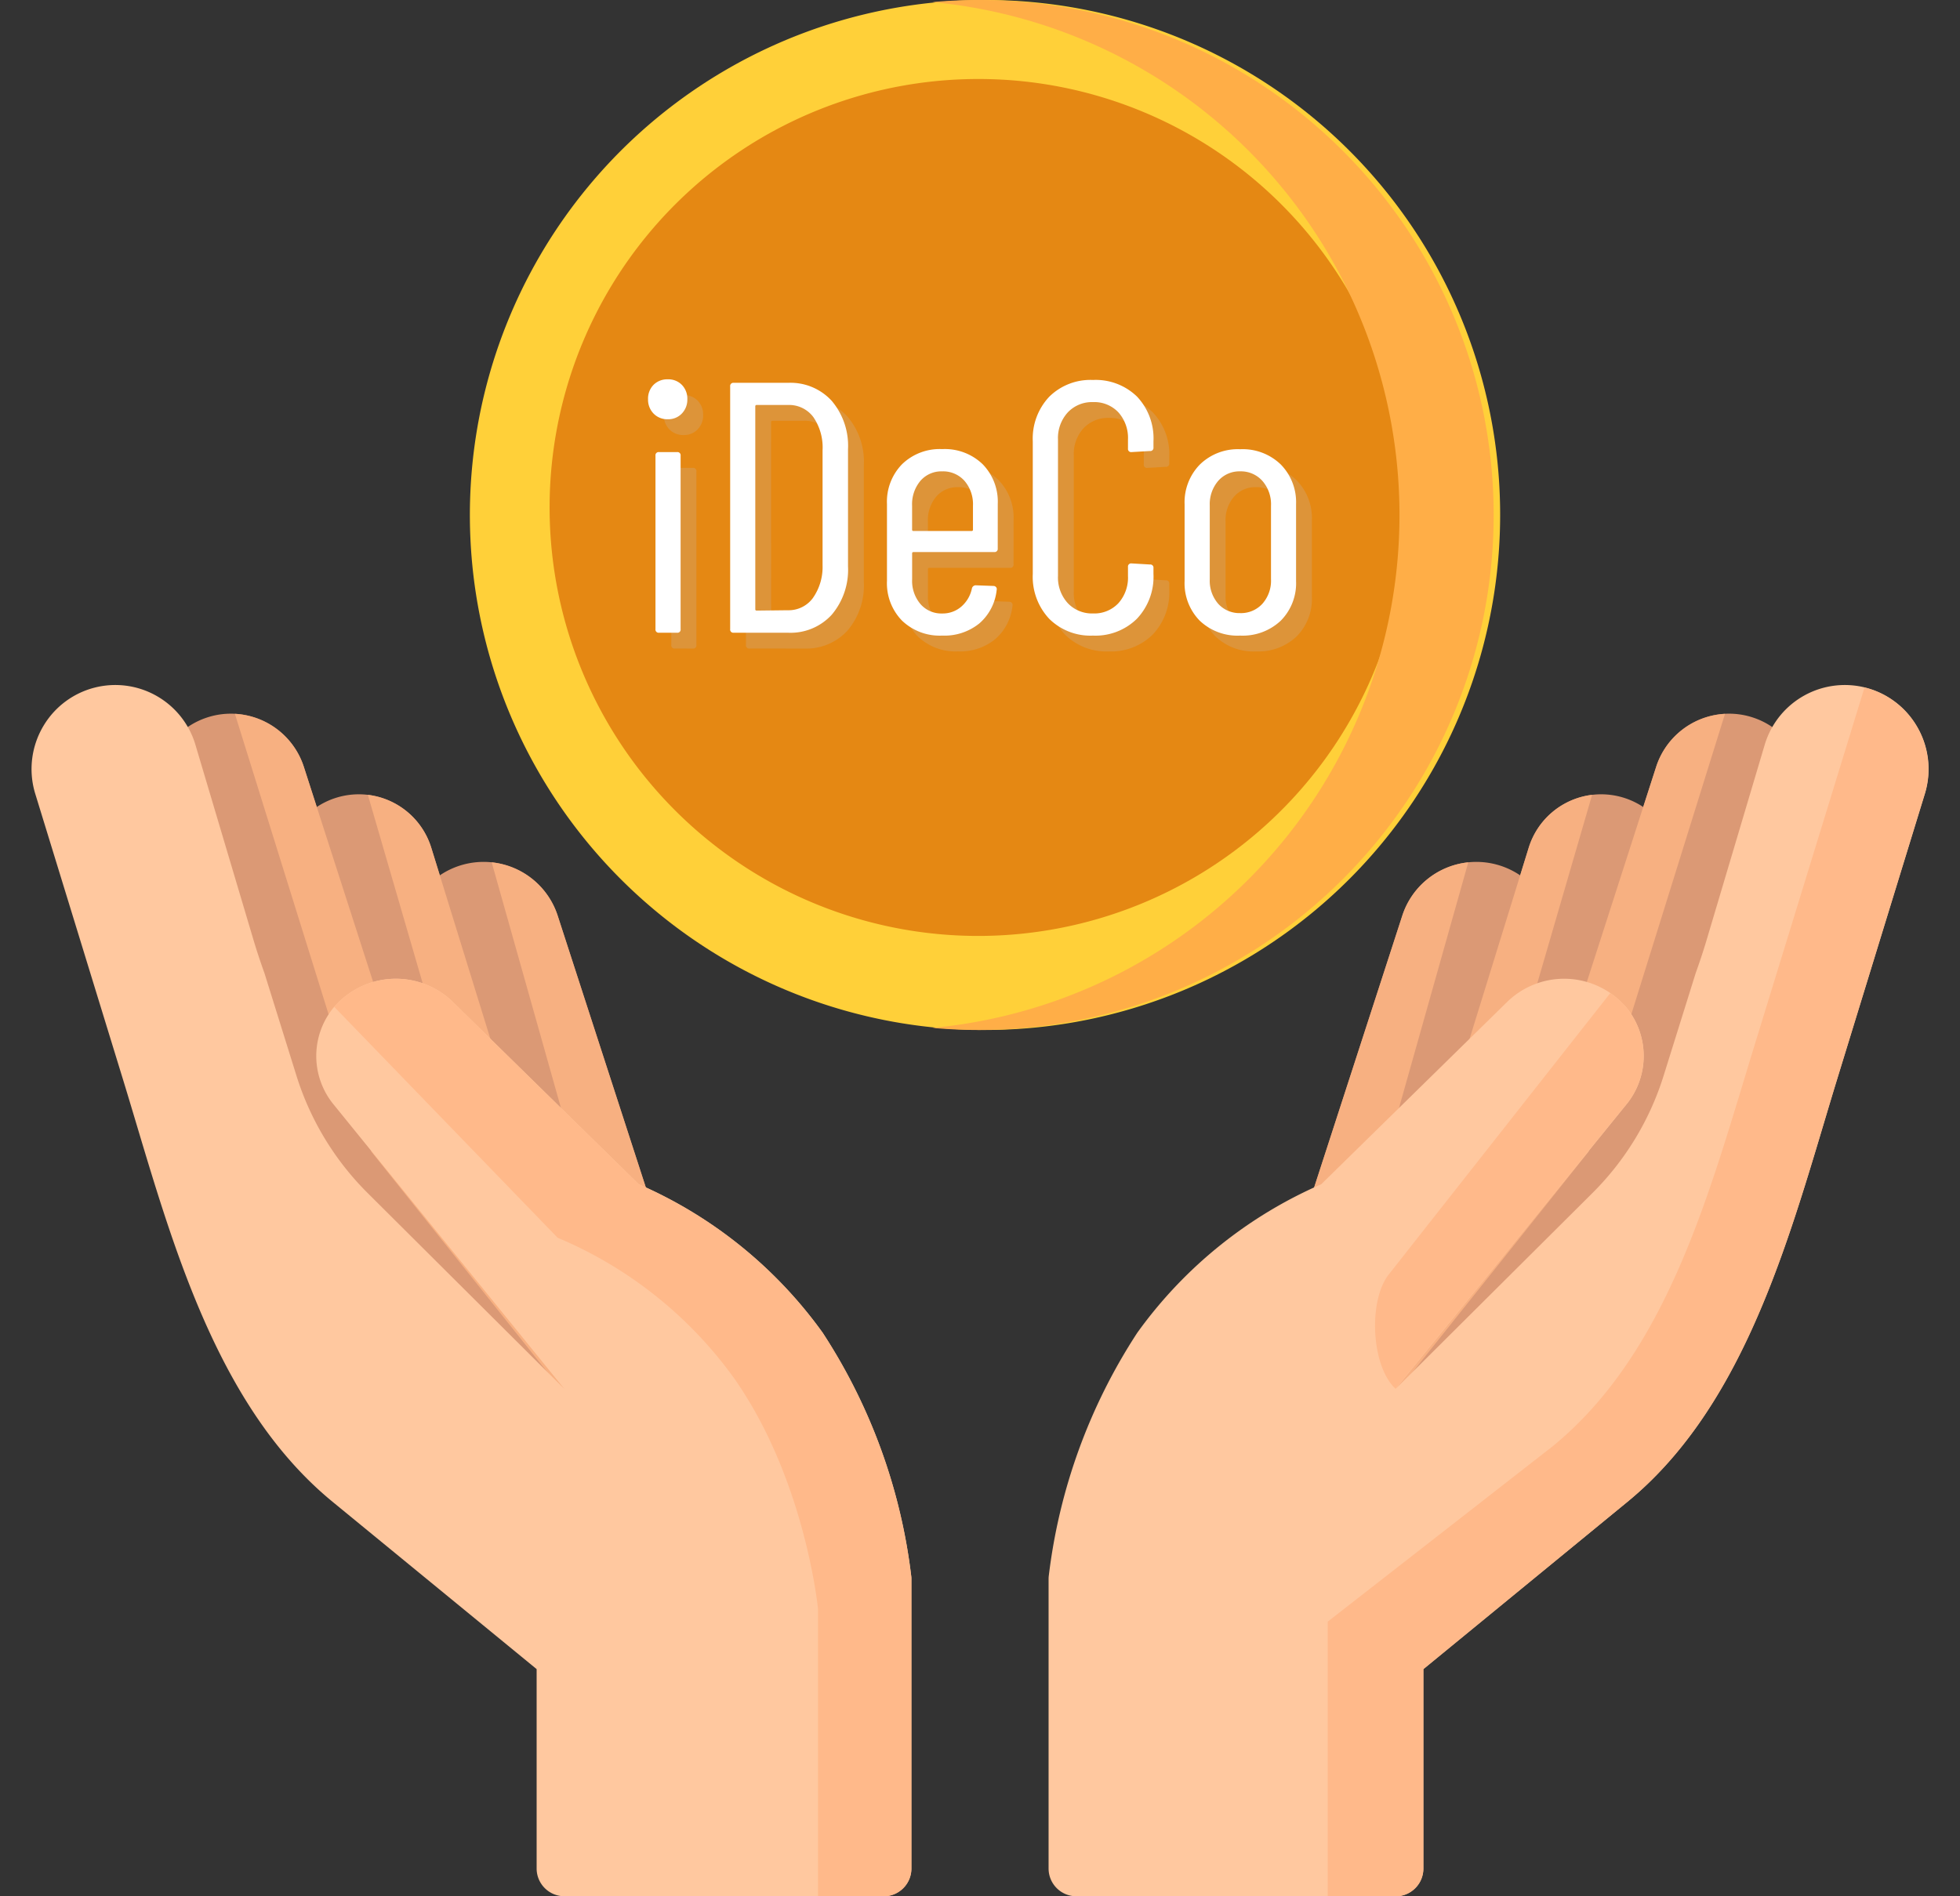 <svg xmlns="http://www.w3.org/2000/svg" width="124" height="120" viewBox="0 0 124 120"><rect x="0" y="0" width="124" height="120" fill="#333333" stroke="none"/><g transform="translate(-146.001 -431)"><rect width="124" height="120" transform="translate(146.001 431)" fill="none" opacity="0.508"/><g transform="translate(147.999 429.929)"><path d="M149.593,1.071a32.59,32.59,0,1,0,32.454,32.59A32.559,32.559,0,0,0,149.593,1.071Z" transform="translate(-89.138 0)" fill="#ffd039"/><path d="M144.139,1.071a27.114,27.114,0,1,0,27,27.113A27.087,27.087,0,0,0,144.139,1.071Z" transform="translate(-84.138 5)" fill="#e58813"/><path d="M246.075,1.071c-.984,0-1.957.047-2.918.133a32.6,32.6,0,0,1,0,64.914c.962.086,1.935.133,2.918.133a32.59,32.59,0,0,0,0-65.18Z" transform="translate(-186.166 0)" fill="#ffae47"/><path d="M344.861,254.179l5.816-17.935a4.93,4.93,0,0,1,8.9-1.072,4.977,4.977,0,0,1,.516,4.078l-1.925,6.226a1.766,1.766,0,0,1-.449.738l-9.961,9.771a1.755,1.755,0,0,1-2.893-1.805Z" transform="translate(-263.967 -177.203)" fill="#db9975"/><path d="M346.528,256.57a1.758,1.758,0,0,1-1.667-2.306l5.816-17.935a4.912,4.912,0,0,1,4.183-3.4l-6.3,22.344-.811.8A1.746,1.746,0,0,1,346.528,256.57Z" transform="translate(-263.967 -177.288)" fill="#f7b081"/><g transform="translate(84.542 46.23)"><path d="M387.354,230.522l3.865-12.5a4.8,4.8,0,0,1,8.8-.894,4.861,4.861,0,0,1,.361,3.81l-2.8,8.7a1.751,1.751,0,0,1-2.923.689,1.66,1.66,0,0,0-2.355-.028l-2.045,2.006a1.755,1.755,0,0,1-2.9-1.782Z" transform="translate(-381.048 -209.525)" fill="#db9975"/><path d="M361.089,232.815l13.338-16.858a1.68,1.68,0,0,0-.112-2.209,1.767,1.767,0,0,1-.414-1.773l5.045-15.665a4.842,4.842,0,0,1,9.243,2.888l-2.711,9.106A42.022,42.022,0,0,1,370.75,229.75l-7.222,5.558a1.748,1.748,0,0,1-2.317-.164A1.766,1.766,0,0,1,361.089,232.815Z" transform="translate(-360.708 -192.946)" fill="#db9975"/></g><g transform="translate(84.542 46.242)"><path d="M387.354,230.642l3.865-12.5a4.8,4.8,0,0,1,4.016-3.359l-5.181,17.807a1.742,1.742,0,0,1-1.94.076A1.765,1.765,0,0,1,387.354,230.642Z" transform="translate(-381.049 -209.656)" fill="#f7b081"/><path d="M362.711,235.689a1.726,1.726,0,0,1-.248.02,1.747,1.747,0,0,1-1.251-.527,1.766,1.766,0,0,1-.122-2.33l13.338-16.858a1.68,1.68,0,0,0-.113-2.209,1.767,1.767,0,0,1-.414-1.773l5.045-15.665A4.864,4.864,0,0,1,383.3,193l-8.638,27.714Z" transform="translate(-360.708 -192.996)" fill="#f7b081"/></g><path d="M274.52,241.676a35.974,35.974,0,0,1,5.608-15.432,28.16,28.16,0,0,1,11.632-9.391l11.755-11.53a5.163,5.163,0,0,1,7.315.086q.1.1.2.213a4.84,4.84,0,0,1,.022,6.2l-14.578,17.974,12.446-12.388a18.065,18.065,0,0,0,4.5-7.415l2.029-6.493,0,0c.246-.686.478-1.38.688-2.084l3.7-12.437.012-.037a5.288,5.288,0,0,1,9.525-1.194,5.332,5.332,0,0,1,.577,4.4L324.4,210.2c-.283.922-.564,1.863-.849,2.816C321,221.555,318.1,231.232,311.13,236.95l-12.909,10.586v12.613a1.757,1.757,0,0,1-1.754,1.761h-20.2a1.757,1.757,0,0,1-1.754-1.761v-18.3A1.677,1.677,0,0,1,274.52,241.676Z" transform="translate(-210.172 -140.839)" fill="#ffc89f"/><g transform="translate(82 44.577)"><path d="M378.537,275.164a4.839,4.839,0,0,0-.022-6.2q-.094-.108-.2-.213a5.175,5.175,0,0,0-.774-.652l-14.011,17.8c-1.31,1.655-1.124,5.806.424,7.239Z" transform="translate(-359.663 -248.76)" fill="#ffb98a"/><path d="M368.193,374.475Z" transform="translate(-363.897 -330.096)" fill="#ffb98a"/><path d="M387.053,188.257a5.289,5.289,0,0,0-3.228-2.336l-7.006,22.8c-2.777,9.05-5.4,19.208-12.7,25.2l-14.254,11.114v17.384h4.3a1.757,1.757,0,0,0,1.754-1.761V248.041l12.908-10.586c6.973-5.718,9.866-15.395,12.418-23.932.285-.952.566-1.893.849-2.816l5.541-18.056A5.332,5.332,0,0,0,387.053,188.257Z" transform="translate(-349.864 -185.921)" fill="#ffb98a"/></g><path d="M116.385,254.179l-5.816-17.935a4.93,4.93,0,0,0-8.9-1.072,4.977,4.977,0,0,0-.516,4.078l1.925,6.226a1.766,1.766,0,0,0,.449.738l9.961,9.771a1.755,1.755,0,0,0,2.893-1.805Z" transform="translate(-77.277 -177.203)" fill="#db9975"/><path d="M132.527,256.57a1.758,1.758,0,0,0,1.667-2.306l-5.816-17.935a4.913,4.913,0,0,0-4.183-3.4l6.3,22.344.811.8A1.746,1.746,0,0,0,132.527,256.57Z" transform="translate(-95.086 -177.288)" fill="#f7b081"/><g transform="translate(7.778 46.23)"><path d="M81.084,230.522l-3.865-12.5a4.8,4.8,0,0,0-8.8-.894,4.86,4.86,0,0,0-.361,3.81l2.8,8.7a1.751,1.751,0,0,0,2.923.689,1.66,1.66,0,0,1,2.355-.028l2.045,2.006a1.755,1.755,0,0,0,2.9-1.782Z" transform="translate(-59.707 -209.525)" fill="#db9975"/><path d="M60.483,232.815,47.145,215.957a1.68,1.68,0,0,1,.112-2.209,1.767,1.767,0,0,0,.414-1.773l-5.045-15.665a4.842,4.842,0,0,0-9.243,2.888l2.711,9.106A42.021,42.021,0,0,0,50.821,229.75l7.222,5.558a1.748,1.748,0,0,0,2.318-.164A1.766,1.766,0,0,0,60.483,232.815Z" transform="translate(-33.181 -192.946)" fill="#db9975"/></g><g transform="translate(12.864 46.242)"><path d="M98.645,230.642l-3.865-12.5a4.8,4.8,0,0,0-4.016-3.359l5.181,17.807a1.742,1.742,0,0,0,1.94.076A1.764,1.764,0,0,0,98.645,230.642Z" transform="translate(-82.354 -209.656)" fill="#f7b081"/><path d="M75.475,235.689a1.724,1.724,0,0,0,.248.02,1.747,1.747,0,0,0,1.251-.527,1.766,1.766,0,0,0,.122-2.33L63.76,215.995a1.681,1.681,0,0,1,.113-2.209,1.766,1.766,0,0,0,.414-1.772l-5.045-15.665A4.864,4.864,0,0,0,54.882,193L63.52,220.71Z" transform="translate(-54.882 -192.996)" fill="#f7b081"/></g><path d="M55.654,241.676a35.974,35.974,0,0,0-5.608-15.432,28.159,28.159,0,0,0-11.632-9.391L26.66,205.324a5.163,5.163,0,0,0-7.315.086q-.1.1-.2.213a4.84,4.84,0,0,0-.022,6.2l14.578,17.974L21.26,217.406a18.065,18.065,0,0,1-4.5-7.415L14.735,203.5l0,0c-.246-.686-.478-1.38-.688-2.084l-3.7-12.437-.011-.037a5.288,5.288,0,0,0-9.525-1.194,5.333,5.333,0,0,0-.577,4.4L5.777,210.2c.283.922.564,1.863.849,2.816,2.552,8.537,5.445,18.214,12.418,23.932l12.908,10.586v12.613a1.757,1.757,0,0,0,1.754,1.761h20.2a1.757,1.757,0,0,0,1.754-1.761v-18.3C55.663,241.789,55.66,241.733,55.654,241.676Z" transform="translate(0 -140.839)" fill="#ffc89f"/><path d="M112.593,286.631a28.159,28.159,0,0,0-11.632-9.391L89.207,265.71a5.163,5.163,0,0,0-7.315.086c-.068.069-.133.141-.2.213l0,0,14.136,14.614a26.321,26.321,0,0,1,11.172,8.9c4.516,6.443,5.3,14.587,5.3,14.587V322.3h4.157a1.757,1.757,0,0,0,1.754-1.761v-18.3q0-.084-.008-.169A35.968,35.968,0,0,0,112.593,286.631Z" transform="translate(-62.547 -201.225)" fill="#ffb98a"/><g transform="translate(-4.503 -3.22)"><path d="M-15.243-10.25a1.2,1.2,0,0,1-.907-.361,1.253,1.253,0,0,1-.347-.9,1.244,1.244,0,0,1,.347-.915,1.221,1.221,0,0,1,.907-.35,1.192,1.192,0,0,1,.884.35,1.244,1.244,0,0,1,.347.915,1.253,1.253,0,0,1-.347.9A1.173,1.173,0,0,1-15.243-10.25Zm-.56,13.51a.2.2,0,0,1-.224-.226V-7.945a.2.2,0,0,1,.224-.226h1.142a.2.2,0,0,1,.224.226V3.035a.2.2,0,0,1-.224.226Zm4.725,0a.2.2,0,0,1-.224-.226V-12.328a.2.2,0,0,1,.224-.226H-7.63a3.529,3.529,0,0,1,2.754,1.141,4.4,4.4,0,0,1,1.03,3.061v7.41A4.4,4.4,0,0,1-4.875,2.12,3.529,3.529,0,0,1-7.63,3.261ZM-9.712,1.77a.08.08,0,0,0,.09.09l1.971-.023a1.9,1.9,0,0,0,1.579-.768,3.416,3.416,0,0,0,.616-2.079V-8.284a3.4,3.4,0,0,0-.582-2.1,1.91,1.91,0,0,0-1.612-.768H-9.623a.08.08,0,0,0-.09.09ZM5.626-2.071a.2.2,0,0,1-.224.226H.3a.08.08,0,0,0-.09.09V-.106A2.258,2.258,0,0,0,.734,1.442a1.746,1.746,0,0,0,1.377.6A1.79,1.79,0,0,0,3.331,1.6,2.072,2.072,0,0,0,3.992.459a.251.251,0,0,1,.246-.2L5.358.3a.214.214,0,0,1,.157.068A.189.189,0,0,1,5.559.55,3.242,3.242,0,0,1,4.473,2.662a3.5,3.5,0,0,1-2.362.779A3.44,3.44,0,0,1-.431,2.493,3.385,3.385,0,0,1-1.382-.015V-4.9a3.394,3.394,0,0,1,.952-2.5,3.418,3.418,0,0,1,2.542-.96,3.447,3.447,0,0,1,2.564.96,3.394,3.394,0,0,1,.952,2.5ZM2.111-6.951a1.746,1.746,0,0,0-1.377.6,2.292,2.292,0,0,0-.526,1.57v1.514a.08.08,0,0,0,.09.09H3.969a.08.08,0,0,0,.09-.09V-4.782a2.262,2.262,0,0,0-.537-1.57A1.805,1.805,0,0,0,2.111-6.951ZM11.65,3.442A3.7,3.7,0,0,1,8.884,2.38,3.89,3.89,0,0,1,7.843-.467V-8.849a3.859,3.859,0,0,1,1.041-2.824,3.7,3.7,0,0,1,2.765-1.062,3.749,3.749,0,0,1,2.788,1.051,3.851,3.851,0,0,1,1.041,2.835v.384a.2.2,0,0,1-.224.226l-1.164.068a.2.2,0,0,1-.224-.226v-.565a2.432,2.432,0,0,0-.6-1.717,2.088,2.088,0,0,0-1.612-.655,2.1,2.1,0,0,0-1.6.655,2.4,2.4,0,0,0-.616,1.717v8.63a2.4,2.4,0,0,0,.616,1.717,2.1,2.1,0,0,0,1.6.655,2.088,2.088,0,0,0,1.612-.655,2.432,2.432,0,0,0,.6-1.717V-.9a.2.2,0,0,1,.224-.226l1.164.068a.2.2,0,0,1,.224.226v.361A3.866,3.866,0,0,1,14.427,2.38,3.735,3.735,0,0,1,11.65,3.442Zm9.315,0A3.47,3.47,0,0,1,18.4,2.493a3.385,3.385,0,0,1-.952-2.508V-4.873a3.41,3.41,0,0,1,.963-2.508,3.434,3.434,0,0,1,2.553-.971,3.463,3.463,0,0,1,2.575.971A3.41,3.41,0,0,1,24.5-4.873V-.015a3.363,3.363,0,0,1-.963,2.508A3.509,3.509,0,0,1,20.965,3.442Zm0-1.423a1.831,1.831,0,0,0,1.4-.587,2.192,2.192,0,0,0,.549-1.559V-4.782a2.233,2.233,0,0,0-.549-1.57,1.814,1.814,0,0,0-1.4-.6,1.78,1.78,0,0,0-1.388.6,2.262,2.262,0,0,0-.537,1.57V-.128a2.22,2.22,0,0,0,.537,1.559A1.8,1.8,0,0,0,20.965,2.018Z" transform="translate(61.001 42.071)" fill="#dd9439"/><path d="M-15.243-10.25a1.2,1.2,0,0,1-.907-.361,1.253,1.253,0,0,1-.347-.9,1.244,1.244,0,0,1,.347-.915,1.221,1.221,0,0,1,.907-.35,1.192,1.192,0,0,1,.884.35,1.244,1.244,0,0,1,.347.915,1.253,1.253,0,0,1-.347.9A1.173,1.173,0,0,1-15.243-10.25Zm-.56,13.51a.2.2,0,0,1-.224-.226V-7.945a.2.2,0,0,1,.224-.226h1.142a.2.2,0,0,1,.224.226V3.035a.2.2,0,0,1-.224.226Zm4.725,0a.2.2,0,0,1-.224-.226V-12.328a.2.2,0,0,1,.224-.226H-7.63a3.529,3.529,0,0,1,2.754,1.141,4.4,4.4,0,0,1,1.03,3.061v7.41A4.4,4.4,0,0,1-4.875,2.12,3.529,3.529,0,0,1-7.63,3.261ZM-9.712,1.77a.08.08,0,0,0,.09.09l1.971-.023a1.9,1.9,0,0,0,1.579-.768,3.416,3.416,0,0,0,.616-2.079V-8.284a3.4,3.4,0,0,0-.582-2.1,1.91,1.91,0,0,0-1.612-.768H-9.623a.08.08,0,0,0-.09.09ZM5.626-2.071a.2.2,0,0,1-.224.226H.3a.08.08,0,0,0-.09.09V-.106A2.258,2.258,0,0,0,.734,1.442a1.746,1.746,0,0,0,1.377.6A1.79,1.79,0,0,0,3.331,1.6,2.072,2.072,0,0,0,3.992.459a.251.251,0,0,1,.246-.2L5.358.3a.214.214,0,0,1,.157.068A.189.189,0,0,1,5.559.55,3.242,3.242,0,0,1,4.473,2.662a3.5,3.5,0,0,1-2.362.779A3.44,3.44,0,0,1-.431,2.493,3.385,3.385,0,0,1-1.382-.015V-4.9a3.394,3.394,0,0,1,.952-2.5,3.418,3.418,0,0,1,2.542-.96,3.447,3.447,0,0,1,2.564.96,3.394,3.394,0,0,1,.952,2.5ZM2.111-6.951a1.746,1.746,0,0,0-1.377.6,2.292,2.292,0,0,0-.526,1.57v1.514a.08.08,0,0,0,.09.09H3.969a.08.08,0,0,0,.09-.09V-4.782a2.262,2.262,0,0,0-.537-1.57A1.805,1.805,0,0,0,2.111-6.951ZM11.65,3.442A3.7,3.7,0,0,1,8.884,2.38,3.89,3.89,0,0,1,7.843-.467V-8.849a3.859,3.859,0,0,1,1.041-2.824,3.7,3.7,0,0,1,2.765-1.062,3.749,3.749,0,0,1,2.788,1.051,3.851,3.851,0,0,1,1.041,2.835v.384a.2.2,0,0,1-.224.226l-1.164.068a.2.2,0,0,1-.224-.226v-.565a2.432,2.432,0,0,0-.6-1.717,2.088,2.088,0,0,0-1.612-.655,2.1,2.1,0,0,0-1.6.655,2.4,2.4,0,0,0-.616,1.717v8.63a2.4,2.4,0,0,0,.616,1.717,2.1,2.1,0,0,0,1.6.655,2.088,2.088,0,0,0,1.612-.655,2.432,2.432,0,0,0,.6-1.717V-.9a.2.2,0,0,1,.224-.226l1.164.068a.2.2,0,0,1,.224.226v.361A3.866,3.866,0,0,1,14.427,2.38,3.735,3.735,0,0,1,11.65,3.442Zm9.315,0A3.47,3.47,0,0,1,18.4,2.493a3.385,3.385,0,0,1-.952-2.508V-4.873a3.41,3.41,0,0,1,.963-2.508,3.434,3.434,0,0,1,2.553-.971,3.463,3.463,0,0,1,2.575.971A3.41,3.41,0,0,1,24.5-4.873V-.015a3.363,3.363,0,0,1-.963,2.508A3.509,3.509,0,0,1,20.965,3.442Zm0-1.423a1.831,1.831,0,0,0,1.4-.587,2.192,2.192,0,0,0,.549-1.559V-4.782a2.233,2.233,0,0,0-.549-1.57,1.814,1.814,0,0,0-1.4-.6,1.78,1.78,0,0,0-1.388.6,2.262,2.262,0,0,0-.537,1.57V-.128a2.22,2.22,0,0,0,.537,1.559A1.8,1.8,0,0,0,20.965,2.018Z" transform="translate(60.001 41.071)" fill="#fff"/></g></g></g></svg>